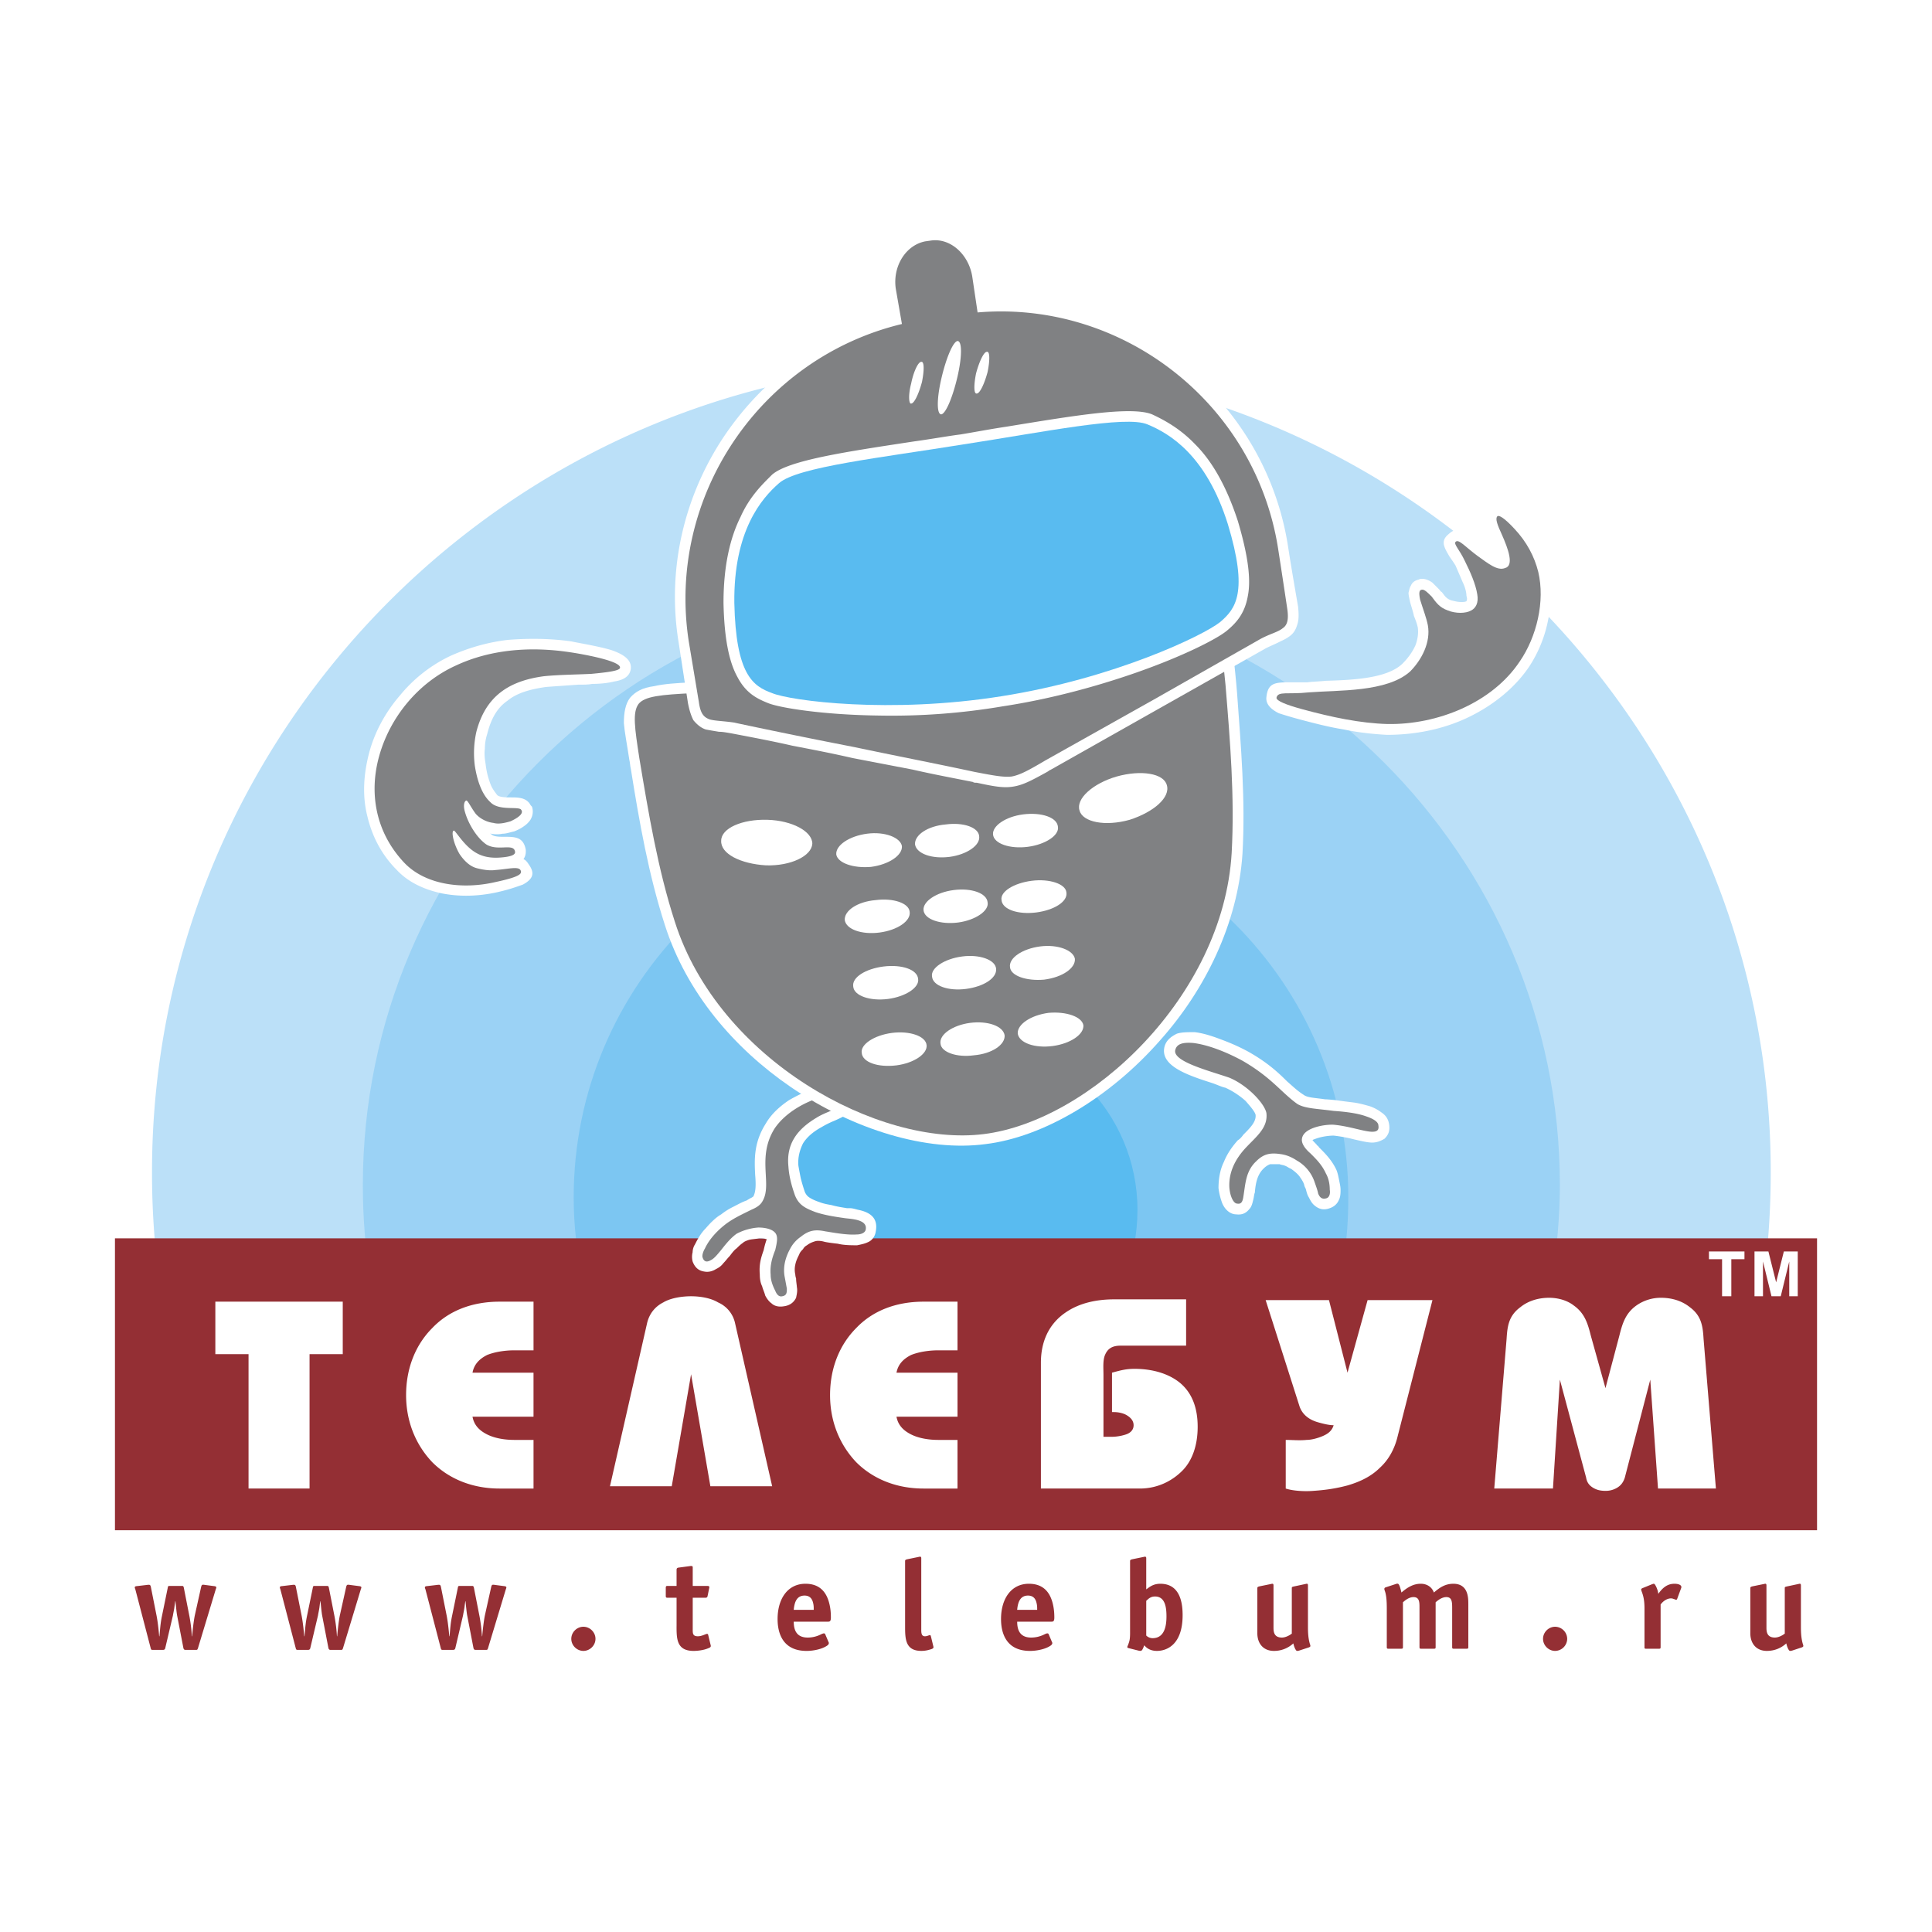 <svg xmlns="http://www.w3.org/2000/svg" width="2500" height="2500" viewBox="0 0 192.756 192.756"><g fill-rule="evenodd" clip-rule="evenodd"><path fill="#fff" d="M0 0h192.756v192.756H0V0z"/><path d="M15.861 127.631a81.36 81.36 0 0 1-.695-10.707c0-44.378 36.292-80.667 80.751-80.667 44.457 0 80.75 36.289 80.75 80.667 0 3.621-.232 7.242-.693 10.707H15.861z" fill="#bbe0f8"/><path d="M36.972 127.631c-.539-3.08-.771-6.238-.771-9.396 0-32.823 26.814-59.711 59.716-59.711 32.824 0 59.712 26.888 59.712 59.711 0 3.158-.307 6.316-.77 9.396H36.972z" fill="#9bd2f5"/><path d="M58.161 127.631c-.617-2.617-.925-5.393-.925-8.164 0-21.344 17.414-38.601 38.681-38.601 21.265 0 38.603 17.257 38.603 38.601 0 2.771-.232 5.547-.85 8.164H58.161z" fill="#7cc6f2"/><path d="M79.736 127.631c-.925-2.156-1.387-4.467-1.387-6.932 0-9.709 7.859-17.645 17.568-17.645 9.632 0 17.568 7.936 17.568 17.645 0 2.465-.463 4.775-1.389 6.932h-32.36z" fill="#59bbf0"/><path fill="#942f34" d="M11.469 123.549h169.818v29.123H11.469v-29.123z"/><path d="M24.797 148.512v-13.406h-3.312v-5.238h12.712v5.238h-3.312v13.406h-6.088zm150.25-19.184v-4.469h1.387l.771 3.082.77-3.082h1.387v4.469h-.848v-3.469l-.848 3.469h-.924l-.848-3.469v3.469h-.847zm-3.236 0v-3.699h-1.309v-.77h3.543v.77h-1.311v3.699h-.923zm-11.635 19.414c-.463 0-.848-.076-1.232-.307-.385-.232-.617-.539-.693-1.004l-2.621-9.783-.691 10.863h-5.857l1.232-14.945c.078-1.311.232-2.312 1.389-3.16.77-.617 1.771-.926 2.85-.926.848 0 1.771.232 2.465.771 1.08.771 1.389 1.771 1.697 3.004l1.463 5.24 1.387-5.24c.307-1.232.617-2.232 1.695-3.004a4.24 4.24 0 0 1 2.465-.771c1.08 0 2.082.309 2.854.926 1.154.848 1.309 1.85 1.385 3.16l1.232 14.945h-5.777l-.771-10.863-2.543 9.783c-.154.465-.385.771-.77 1.004a2.19 2.19 0 0 1-1.159.307zm-29.125 0c-.924.078-2.08 0-2.773-.23v-4.852c.617 0 1.387.074 2.08 0 .463 0 1.08-.156 1.619-.387.539-.232.924-.541 1.078-1.078-.463 0-1.078-.156-1.617-.311-.771-.23-1.465-.691-1.773-1.539l-3.391-10.633h6.318l1.85 7.24 2.004-7.24h6.471l-3.467 13.561c-.309 1.309-.924 2.387-1.771 3.158-.848.848-1.926 1.387-3.236 1.771-1.158.31-2.238.464-3.392.54zm-11.559-6.392c0 1.848-.537 3.389-1.539 4.391-1.08 1.078-2.543 1.771-4.238 1.771h-9.863v-12.559c0-2.08.771-3.852 2.467-5.008 1.23-.848 2.852-1.309 4.854-1.309h7.166v4.621h-6.549c-.926 0-1.311.387-1.541.924-.232.541-.156 1.311-.156 2.006v6.162h.85c.385 0 .924-.076 1.387-.232.463-.152.77-.461.77-.922 0-.463-.307-.771-.691-1.002-.387-.232-.926-.309-1.234-.309h-.23v-3.932c.848-.229 1.387-.383 2.234-.383 1.926 0 3.545.539 4.623 1.461 1.153 1.005 1.69 2.468 1.69 4.32zm-23.961-5.397v4.393h-6.088c.155.85.695 1.387 1.464 1.771.771.387 1.772.543 2.698.543h1.925v4.852h-3.39c-2.774 0-5.086-1.002-6.705-2.619-1.616-1.695-2.619-4.008-2.619-6.703 0-2.773 1.003-5.086 2.619-6.701 1.619-1.697 3.931-2.621 6.705-2.621h3.39v4.854h-1.925c-.926 0-1.927.154-2.698.461-.77.387-1.309.928-1.464 1.771h6.088v-.001zm-26.582.156l-1.928 11.172h-6.164l3.7-16.258c.229-1 .847-1.693 1.617-2.08.771-.463 1.926-.615 2.774-.615.847 0 1.926.152 2.696.615a2.933 2.933 0 0 1 1.695 2.08l3.699 16.258h-6.164l-1.925-11.172zm-15.72-.156v4.393h-6.086c.154.85.693 1.387 1.464 1.771.771.387 1.772.543 2.697.543h1.926v4.852h-3.39c-2.774 0-5.085-1.002-6.703-2.619-1.618-1.695-2.621-4.008-2.621-6.703 0-2.773 1.003-5.086 2.621-6.701 1.618-1.697 3.929-2.621 6.703-2.621h3.39v4.854h-1.926c-.925 0-1.926.154-2.697.461-.771.387-1.31.928-1.464 1.771h6.086v-.001zM76.268 124.396c.077-.309.153-.539.231-.77 0 0 .078.076 0 0h-.078c-.153-.078-.461-.078-.693-.078-.385.078-.693.078-1.001.154-.231.078-.463.154-.617.307-.232.156-.386.311-.618.541-.23.154-.461.463-.693.771-.23.23-.386.461-.615.693-.231.307-.464.461-.771.615-.385.232-.771.309-1.156.232-.539-.078-.923-.387-1.154-1.004a1.846 1.846 0 0 1 0-.922c0-.232.075-.541.231-.771.308-.617.616-1.156 1.079-1.617.461-.541 1-1.08 1.541-1.389a6.737 6.737 0 0 1 1.232-.77c.463-.232.848-.461 1.31-.617.231-.154.385-.229.54-.307.077-.078.153-.078.153-.154.232-.463.232-1.232.154-2.082-.077-1.541-.154-3.234 1.078-5.16.539-.926 1.388-1.697 2.313-2.312 1.078-.615 2.233-1.156 3.311-1.387a5.694 5.694 0 0 1 1.464-.23c.617 0 1.079.23 1.464.617l.078.076c.461.617.308 1.695-.463 2.311-.385.232-.847.463-1.386.693a9.262 9.262 0 0 0-1.232.617c-.849.461-1.465 1.002-1.85 1.617-.308.615-.539 1.387-.463 2.236.078.461.155.846.231 1.23.153.617.31 1.078.385 1.311.078.23.231.463.461.617.232.152.542.307 1.003.463.386.152.771.229 1.232.307.539.154 1.079.23 1.542.309h.308c.231 0 .461.078.771.154 1.154.23 2.079.77 1.772 2.232-.078.463-.386.85-.771 1.004-.308.152-.693.23-1.079.309-.539 0-1.31 0-1.926-.156-.693-.078-1.232-.152-1.463-.23-.386-.076-.617-.076-.847 0-.232.078-.463.152-.772.387a.929.929 0 0 0-.385.383c-.154.154-.308.311-.385.539-.154.309-.309.617-.386 1.002a2.23 2.23 0 0 0 0 1.002s0 .154.078.385c0 .309.076.693.076.848.078.385 0 .693-.076 1.078-.231.463-.617.771-1.234.85-.461.076-.923 0-1.232-.309-.229-.154-.461-.463-.615-.77-.077-.311-.231-.617-.309-.928-.154-.307-.23-.693-.23-1.154-.078-.924.07-1.57.378-2.416l.084-.357z" fill="#fff"/><path d="M84.204 109.451c-.308-.309-1.155-.232-1.925-.078-1.85.463-3.93 1.617-5.008 3.236-1.773 2.85-.231 5.471-1.156 7.164-.231.463-.617.693-1.157.926-.923.461-1.617.77-2.387 1.309-.849.617-1.773 1.541-2.234 2.543-.232.387-.308.771-.232.924.154.463.464.463.848.232.31-.154.617-.541 1.003-1.002.539-.695 1.002-1.232 1.54-1.617a5.51 5.51 0 0 1 2.159-.617c.693 0 1.386.154 1.694.539.31.385.154 1 0 1.695-.308.77-.539 1.541-.461 2.465 0 .617.23 1.154.461 1.617.154.387.386.615.693.541.463-.076.463-.387.463-.77-.077-.385-.154-.85-.231-1.234-.154-.924.078-1.85.54-2.697a3.307 3.307 0 0 1 1.079-1.232c.771-.615 1.388-.77 2.466-.539.54.076 2.08.385 3.081.309.463 0 .849-.154.927-.463.229-1-1.311-1.078-2.005-1.156-1.079-.152-2.079-.307-3.004-.615-1.001-.385-1.695-.693-2.08-1.771-.153-.463-.539-1.543-.617-2.773-.231-2.234.847-3.697 2.774-4.855.848-.539 2.004-.846 2.542-1.232.305-.234.38-.62.227-.849z" fill="#808183"/><path d="M92.603 68.461c-5.239.693-10.403 1.002-15.642 1.232-2.542.155-5.161.309-7.782.54-1.617.077-2.772.154-3.542.308-.618.077-.925.231-1.079.385-.154.154-.154.54-.154 1.155.076.848.229 1.926.461 3.391.078.309.078.616.154.925.847 5.161 1.696 10.324 3.313 15.254 2.004 6.241 6.472 11.403 11.711 15.024 5.935 4.008 12.714 6.088 17.954 5.395 5.316-.693 11.48-4.314 16.182-9.633 4.16-4.775 7.242-10.939 7.627-17.411.309-5.24-.076-10.402-.617-16.642-.152-1.464-.23-2.62-.385-3.39-.076-.54-.23-.925-.385-1.079-.23-.078-.541-.155-1.156-.078-.924 0-2.002.231-3.545.539-2.541.462-5.084.925-7.703 1.464-5.087 1.004-10.251 2.005-15.412 2.621zm-.232-2.08c5.086-.616 10.172-1.618 15.256-2.62 2.621-.539 5.164-1.001 7.707-1.463 1.617-.308 2.85-.54 3.775-.617 1.154-.077 1.926.077 2.543.617.693.462 1 1.232 1.232 2.312.229.924.307 2.079.461 3.621l.078.924c.385 5.316.846 10.632.539 16.025-.463 6.935-3.699 13.56-8.246 18.646-5.008 5.701-11.633 9.631-17.41 10.324-5.782.77-13.101-1.387-19.418-5.703-5.625-3.852-10.402-9.396-12.56-16.179-1.618-5.008-2.542-10.248-3.39-15.563-.078-.308-.078-.617-.154-.924-.231-1.541-.463-2.697-.54-3.622 0-1.078.154-1.926.616-2.542.54-.616 1.232-1.001 2.389-1.156 1.001-.23 2.157-.308 3.775-.385 2.543-.154 5.163-.309 7.86-.463 5.162-.306 10.402-.615 15.487-1.232z" fill="#fff"/><path d="M92.525 67.46c-7.782.925-15.64 1.079-23.422 1.695-3.16.155-4.778.309-5.396 1.079-.615.848-.383 2.389.078 5.393.925 5.548 1.85 11.095 3.544 16.335 4.392 13.791 20.341 22.498 30.821 21.187 10.557-1.311 23.885-13.715 24.734-28.045.307-5.625-.154-11.171-.617-16.795-.309-3.005-.387-4.546-1.232-5.239-.848-.616-2.391-.308-5.471.231-7.705 1.386-15.412 3.157-23.039 4.159z" fill="#808183"/><path d="M56.697 66.149c-2.004-.308-3.929-.384-5.779-.153a15.466 15.466 0 0 0-5.008 1.311c-1.695.77-3.16 2.003-4.392 3.389-1.232 1.464-2.157 3.236-2.697 5.008-.463 1.772-.539 3.544-.078 5.239.386 1.618 1.157 3.082 2.389 4.392.847.925 2.003 1.464 3.313 1.772.693.153 1.387.23 2.08.23-.154-.153-.308-.23-.54-.384a3.905 3.905 0 0 1-1-1.233c-.463-.617-.693-1.309-.849-1.849-.076-.308-.076-.539-.076-.771.076-.54.307-1.002.771-1.155.154-.077.307-.077.461-.077h.231c-.078-.232-.154-.462-.154-.693-.153-.386-.153-.771-.153-1.078.076-.54.383-1.002.925-1.156.307-.154.537-.154.769-.077-.308-.693-.461-1.463-.615-2.312-.078-.693-.078-1.31-.078-1.926.078-.693.154-1.309.308-1.925.539-2.004 1.464-3.39 2.774-4.469 1.31-1.003 2.928-1.542 4.932-1.772 1-.154 2.079-.154 3.004-.231-.229-.08-.384-.08-.538-.08zM44.061 83.1zm12.945-19.106c.693.154 2.618.462 3.929.847 1.155.385 2.08.925 2.003 1.849-.078.771-.693 1.156-1.695 1.31-.616.154-1.387.232-2.157.232-.386.077-.847.077-1.387.077-1.079.077-2.235.154-3.236.231-1.619.232-2.928.616-3.854 1.387-1.002.694-1.617 1.772-2.003 3.313a4.841 4.841 0 0 0-.231 1.464c-.076.539 0 1.079.077 1.54.077.694.232 1.311.462 1.927.154.462.463.848.693 1.155.231.231.925.231 1.464.231.771 0 1.388.077 1.772.617.077.153.155.23.231.307.154.463.077.925-.154 1.311a2.39 2.39 0 0 1-.615.617c-.31.23-.617.385-1.002.539-.386.077-.771.231-1.157.231-.384.077-.77.077-1.154 0 0 0-.078 0-.154-.077.076.077.23.154.308.231.307.154.771.154 1.154.154 1.081 0 1.928 0 2.159 1.309v.155c0 .308-.078.539-.231.77.231.077.385.309.539.54.539.77.539 1.387-.617 2.003-.462.154-1.233.463-2.619.77-1.772.386-3.699.463-5.549.078-1.694-.385-3.236-1.08-4.391-2.312-1.542-1.541-2.467-3.39-2.928-5.316-.539-2.081-.385-4.238.154-6.319.54-2.079 1.618-4.082 3.083-5.777a14.587 14.587 0 0 1 5.163-4.007c1.771-.77 3.622-1.309 5.623-1.541 2.004-.155 4.163-.155 6.32.154z" fill="#fff"/><path d="M56.851 65.071c-4.083-.616-8.012-.231-11.326 1.31-3.775 1.695-6.626 5.163-7.706 9.092-1.001 3.621-.384 7.55 2.542 10.632 2.159 2.234 5.857 2.62 8.939 1.926 2.543-.538 2.851-.847 2.62-1.232-.231-.386-1.311-.077-2.467 0-.539.077-1.154 0-1.771-.153-.771-.155-1.386-.771-1.849-1.465-.616-1.078-.847-2.311-.54-2.311.077 0 .385.462.771.923 1.079 1.31 2.08 1.85 3.699 1.773 1.309-.077 1.694-.309 1.618-.616-.154-.848-1.695 0-2.852-.693-1.001-.694-1.85-2.158-2.158-3.313-.154-.54-.076-1.001.154-1.079.154 0 .463.693.925 1.311.385.461 1.079.847 1.771.924.541.155 1.157 0 1.696-.153.693-.309 1.388-.771 1.079-1.156-.231-.385-2.233.154-3.082-.771-.847-.77-1.31-2.157-1.54-3.62a9.748 9.748 0 0 1 .154-3.391c.924-3.543 3.235-5.084 6.779-5.547 1.62-.153 3.16-.153 4.7-.232 1.62-.154 2.852-.308 2.852-.615.077-.696-3.93-1.389-5.008-1.544z" fill="#808183"/><path d="M150.777 65.379c.77-1.155 1.307-2.542 1.617-4.083.307-1.31.307-2.773 0-4.006-.154-.693-.385-1.388-.771-2.003v-.078c.232 1.156 0 2.157-1.078 2.466-1 .386-1.85 0-2.775-.616.078.077.078.153.156.231.23.616.385 1.233.537 1.848.078.618 0 1.08-.152 1.542-.154.539-.541.924-1.002 1.154-.461.309-1.002.385-1.541.385s-1.156-.153-1.695-.307c-.23-.154-.539-.231-.693-.385.076.231.076.462.154.692.154 1.002 0 2.004-.385 2.929-.385 1-1.002 1.925-1.773 2.619-2.156 2.003-5.934 2.157-9.014 2.312h-.695c.926.231 1.85.462 2.775.616 1.311.231 2.697.462 4.006.462 2.391.077 4.932-.462 7.166-1.541 2.079-1 3.931-2.388 5.163-4.237zm1.772 1.156c-1.465 2.157-3.623 3.854-6.012 5.009-2.541 1.232-5.393 1.772-8.166 1.772-1.387-.077-2.852-.231-4.314-.54-1.465-.231-2.93-.617-4.393-1.002a41.596 41.596 0 0 1-2.08-.616c-.924-.462-1.311-1.001-1.232-1.618.154-1.464.924-1.464 2.465-1.464h1.617c.541-.078 1.156-.078 1.85-.154 2.697-.077 6.088-.23 7.629-1.695.539-.54 1-1.156 1.309-1.85.232-.617.309-1.233.232-1.771-.078-.386-.232-.771-.387-1.156-.076-.386-.229-.848-.383-1.388-.078-.384-.156-.693-.156-.925.078-.23.078-.461.232-.693.152-.384.461-.54.77-.616.154-.077.232-.077.387-.077.307 0 .693.153 1 .386.232.23.463.461.693.693.154.231.232.231.232.231.307.385.463.694 1.002.848.309.077.615.153.924.153.23 0 .385 0 .539-.076.078-.154.078-.308 0-.54 0-.385-.154-.924-.385-1.386-.23-.541-.463-1.08-.693-1.619-.23-.384-.463-.693-.617-.923-.539-.925-.924-1.542-.076-2.234.924-.848 1.541-.309 2.543.54.23.23.539.461.924.692.078.077.078.154.154.154.539.385 1.002.771 1.389.925a10.4 10.4 0 0 0-.695-1.771c-.23-.54-.463-1.002-.539-1.388-.154-.693-.076-1.232.309-1.618v-.077c.693-.616 1.771-.308 3.236 1.311a8.646 8.646 0 0 1 1.617 2.233c.463.771.771 1.617 1 2.465.387 1.618.387 3.312 0 5.008a12.994 12.994 0 0 1-1.925 4.777z" fill="#fff"/><path d="M151.623 65.996c1.695-2.465 2.543-6.009 1.85-8.937-.385-1.541-1.156-3.005-2.389-4.314-1.002-1.079-1.539-1.387-1.693-1.232-.232.23 0 .847.461 1.849.617 1.387 1.232 3.081.307 3.312-.768.308-1.695-.462-2.773-1.232-1.154-.848-1.848-1.696-2.156-1.388-.23.231.385.77.924 1.927.539 1.078 1.078 2.311 1.232 3.312.156.848-.154 1.387-.615 1.618-.539.308-1.541.308-2.311 0-.85-.309-1.158-.771-1.619-1.387-.385-.386-.693-.693-.924-.693-.311 0-.387.231-.232 1.001.309 1.002.617 1.772.771 2.543.309 1.695-.617 3.466-1.771 4.622-2.312 2.081-7.168 1.85-10.096 2.081-2.156.232-3.082-.154-3.236.539 0 .308.926.694 2.621 1.156 2.852.771 5.701 1.387 8.475 1.464 4.93.077 10.401-2.08 13.174-6.241z" fill="#808183"/><path d="M98.459 30.016c7.09-.308 13.947 2.003 19.34 6.241 5.547 4.392 9.553 10.786 10.709 18.26.154 1.002.309 2.003 1.002 6.009.078.771.078 1.31-.076 1.773-.156.54-.385.924-.848 1.232-.309.23-.695.386-1.156.617-.309.154-.695.308-1.156.54l-21.42 12.096c-.461.231 0 0-.385.231-1.541.847-2.389 1.31-3.391 1.464-.926.153-1.85 0-3.621-.385-.154 0-.309 0-.387-.077-1.924-.386-4.006-.771-6.007-1.233l-6.011-1.156c-2.003-.463-4.007-.847-6.01-1.232-2.003-.462-4.085-.848-6.086-1.232-.463-.077-.849-.155-1.234-.155-.461-.077-.925-.153-1.308-.23-.463-.154-.849-.462-1.235-.925-.229-.462-.385-.924-.539-1.694l-.924-6.009c-1.233-7.474.617-14.792 4.546-20.649 3.853-5.701 9.555-10.015 16.489-11.941l-.385-2.62a5.7 5.7 0 0 1 .692-3.775c.695-1.078 1.774-1.849 3.084-2.08l.538-.077c1.31-.231 2.542.231 3.545 1.002.846.848 1.54 2.003 1.772 3.39l.462 2.615zm-.85 2.157c-.461.078-1.078-.385-1.154-.847l-.463-3.622c-.154-.847-.54-1.541-1.155-2.079-.539-.387-1.156-.618-1.849-.541l-.54.077c-.617.077-1.232.54-1.542 1.156-.462.616-.616 1.463-.462 2.312l.54 3.543c.078.462-.308 1.079-.771 1.233-6.779 1.618-12.481 5.778-16.18 11.249-3.621 5.47-5.316 12.25-4.238 19.184l.924 6.01c.076.385.154.693.23.847.078 0 .078 0 .155.077.154 0 .462.076.848.076.385.078.925.078 1.463.232 2.004.385 4.007.77 6.01 1.232 2.003.386 4.007.771 6.009 1.232 2.081.385 4.085.771 6.088 1.156 2.003.461 4.007.847 5.933 1.233a.83.83 0 0 0 .385.077c1.543.309 2.311.462 2.93.386.613-.077 1.309-.462 2.695-1.234.539-.307.154-.076.309-.23l21.498-12.096c.461-.231.924-.462 1.309-.618.309-.153.617-.307.77-.385 0 0 .078-.076.078-.153v-.77l-.539-3.006c-.156-1-.309-2.003-.463-3.004-1.078-7.011-4.775-12.943-9.939-16.951-5.24-4.158-11.865-6.316-18.879-5.776z" fill="#fff"/><path d="M97.535 31.172c14.406-1.233 27.66 9.013 29.971 23.498.311 2.003.617 4.007.926 6.087.154 1.077 0 1.618-.463 1.925-.463.385-1.234.539-2.234 1.078l-10.711 6.088-10.709 6.009c-1.695 1.001-2.543 1.462-3.391 1.618-.848.077-1.695-.077-3.697-.462-3.931-.848-7.938-1.618-11.944-2.466a676.85 676.85 0 0 1-12.096-2.465c-1.079-.154-1.85-.154-2.39-.309-.615-.23-.924-.616-1.078-1.771l-1.001-6.009c-2.235-14.485 7.165-28.276 21.267-31.667l-.617-3.543c-.31-2.234 1.001-4.315 2.928-4.7l.54-.077c1.925-.308 3.775 1.31 4.16 3.544l.539 3.622z" fill="#808183"/><path d="M100.076 70.465a66.265 66.265 0 0 1-12.481.924c-5.549-.077-9.786-.77-10.942-1.232-1.157-.463-2.235-1.002-3.083-2.62-.771-1.387-1.31-3.62-1.386-7.396 0-3.775.693-6.55 1.693-8.553.925-2.08 2.235-3.312 3.16-4.236 1.696-1.465 7.628-2.312 14.178-3.314 1.694-.231 3.389-.54 4.622-.694 1.388-.23 3.003-.539 4.546-.769 6.627-1.079 12.482-2.082 14.562-1.234 1.156.54 2.773 1.387 4.314 3.005 1.619 1.618 3.084 4.084 4.238 7.627 1.078 3.622 1.309 5.933 1.002 7.474-.307 1.772-1.156 2.697-2.082 3.468-1 .846-4.775 2.773-10.092 4.545-3.466 1.156-7.702 2.311-12.249 3.005zm-.306-2.08a72.047 72.047 0 0 0 11.865-2.928c5.086-1.695 8.553-3.466 9.4-4.16.617-.539 1.232-1.155 1.385-2.234.232-1.232 0-3.235-.922-6.472-1.004-3.235-2.389-5.317-3.699-6.703-1.387-1.387-2.697-2.157-3.699-2.543-1.465-.692-7.088.232-13.328 1.311-1.465.23-2.93.461-4.547.77-1.85.309-3.313.462-4.7.694-6.242.924-11.866 1.772-13.099 2.851a12.014 12.014 0 0 0-2.697 3.544c-.847 1.772-1.464 4.16-1.386 7.55.076 3.468.461 5.394 1.079 6.472.461 1.002 1.232 1.388 2.003 1.696 1.001.385 4.854 1.001 10.171 1.079 3.621-.002 7.857-.234 12.174-.927z" fill="#fff"/><path d="M99.924 69.463c-11.096 1.772-21.036.462-22.885-.309-1.926-.693-3.622-1.848-3.775-9.014-.077-7.166 2.697-10.402 4.469-11.942 1.85-1.618 10.247-2.543 18.338-3.853 8.014-1.232 16.258-2.927 18.414-2.002 2.236.924 5.857 3.081 8.014 9.938 2.08 6.856.771 8.476-.77 9.785-1.62 1.311-10.557 5.626-21.805 7.397z" fill="#59bbf0"/><path d="M98.459 35.101c.309-.077.309.847.076 2.003-.307 1.156-.771 2.157-1.078 2.157-.309.078-.309-.848-.076-2.003.308-1.155.769-2.157 1.078-2.157zM95.531 34.022c.462 0 .462 1.541 0 3.544-.463 2.003-1.156 3.698-1.618 3.775-.463 0-.463-1.54 0-3.543.462-2.004 1.154-3.699 1.618-3.776zM91.91 36.103c.308-.077.308.847.076 2.002-.307 1.156-.769 2.157-1.078 2.157-.23.078-.308-.847 0-2.002.23-1.156.692-2.157 1.002-2.157zM116.18 104.443c.154-.617.615-1.004 1.234-1.311.463-.154 1.078-.154 1.771-.154.691.076 1.541.309 2.543.693.848.309 1.771.693 2.773 1.232 1.926 1.078 3.004 2.08 3.93 3.004.539.463 1.002.926 1.617 1.311.385.309 1.156.309 2.156.461.078 0 .232 0 1.004.078a88.29 88.29 0 0 0 1.771.23c.617.078 1.156.232 1.695.385a4.11 4.11 0 0 1 1.154.617c.465.311.695.693.771 1.232.078.617-.076 1.002-.461 1.387-.387.232-.771.387-1.234.387-.461 0-1.078-.154-1.771-.309a14.487 14.487 0 0 0-2.08-.387c-.385 0-1.156.078-1.771.309-.232.078-.385.156-.385.156s0-.078.076 0c.076.154.309.307.463.537 0 0 .076 0 .152.156.615.615 1.234 1.23 1.695 2.156.156.309.23.693.309 1.078.076.387.154.693.154 1.002 0 .307 0 .693-.154 1-.152.387-.463.695-.924.85-.617.229-1.08.078-1.465-.232-.307-.23-.463-.539-.617-.846-.154-.232-.23-.541-.307-.85-.078-.152-.154-.307-.154-.383-.078-.311-.309-.619-.463-.848-.23-.311-.541-.541-.848-.771-.23-.076-.385-.23-.617-.307-.154-.078-.383-.078-.537-.156h-.928c-.229.078-.461.232-.691.463-.617.615-.77 1.465-.848 2.387-.076.156-.076.387-.154.693-.078.311-.154.695-.385.928-.309.385-.693.615-1.311.537-.539 0-1.078-.387-1.387-1.078a6.459 6.459 0 0 1-.385-1.541c0-.926.154-1.848.539-2.619.307-.77.771-1.463 1.387-2.156.154-.078.385-.309.539-.541.693-.693 1.311-1.309 1.234-2.002-.078-.309-.465-.771-1.004-1.387a8.102 8.102 0 0 0-2.002-1.311c-.387-.078-.848-.309-1.311-.463-2.383-.767-5.236-1.691-4.773-3.617z" fill="#fff"/><path d="M117.26 104.75c.154-.617.77-.77 1.771-.693 1.311.154 3.082.77 4.932 1.773 2.928 1.693 3.854 3.156 5.471 4.312.77.463 1.926.463 3.621.693 1.154.078 2.387.23 3.236.541.693.23 1.232.539 1.232.924.076.463-.154.615-.617.615-.77 0-2.234-.539-3.775-.693-.77-.078-3.082.232-3.234 1.387-.078.463.307 1.002.846 1.465.617.615 1.156 1.156 1.541 2.002.309.539.387 1.158.387 1.619.076.463-.078.771-.309.85-.463.15-.695-.078-.848-.465-.076-.385-.23-.77-.387-1.232a3.895 3.895 0 0 0-1.771-2.08c-.461-.309-1-.539-1.539-.615-1.004-.154-1.697-.078-2.467.691-1.08 1.002-1.08 2.236-1.311 3.623-.076.463-.23.691-.615.615-.311 0-.693-.615-.771-1.617-.076-1.541.617-2.85 1.617-3.93 1.08-1.156 2.236-2.004 2.082-3.469-.154-.924-1.85-2.771-3.699-3.543-2.005-.693-5.702-1.619-5.393-2.773z" fill="#808183"/><path d="M103.775 94.425c1.773-.23 3.312.386 3.467 1.233.078.924-1.232 1.849-3.082 2.082-1.771.152-3.312-.387-3.389-1.232-.154-.927 1.231-1.851 3.004-2.083zM76.578 81.791c2.464.077 4.468 1.155 4.468 2.388-.078 1.233-2.157 2.234-4.624 2.157-2.543-.154-4.546-1.156-4.468-2.465 0-1.234 2.08-2.158 4.624-2.08zm34.824-4.315c2.467-.693 4.701-.309 5.01.847.383 1.233-1.311 2.698-3.699 3.467-2.465.693-4.699.23-5.008-.924-.385-1.156 1.309-2.697 3.697-3.39zm-22.421 25.579c1.772-.23 3.39.309 3.468 1.232.076.85-1.232 1.771-3.006 2.004-1.848.23-3.39-.309-3.466-1.232-.155-.848 1.232-1.772 3.004-2.004zm7.783-1c1.771-.232 3.312.307 3.467 1.232.076.924-1.232 1.85-3.082 2.002-1.695.232-3.235-.309-3.313-1.156-.155-.924 1.231-1.848 2.928-2.078zm7.859-1.004c1.771-.152 3.312.387 3.467 1.234.076.924-1.309 1.848-3.082 2.08-1.773.23-3.312-.309-3.467-1.232-.078-.926 1.309-1.85 3.082-2.082zM86.517 83.177c1.771-.231 3.312.385 3.467 1.233.076.924-1.31 1.849-3.084 2.079-1.771.155-3.312-.385-3.465-1.232-.079-.924 1.308-1.848 3.082-2.08zm7.858-.924c1.771-.232 3.235.307 3.315 1.155.152.924-1.234 1.849-2.93 2.08-1.771.231-3.314-.309-3.467-1.232-.076-.924 1.232-1.849 3.082-2.003zm7.705-1.002c1.848-.23 3.391.308 3.469 1.232.152.848-1.234 1.773-3.006 2.004-1.771.23-3.391-.309-3.469-1.234-.076-.846 1.233-1.771 3.006-2.002zm-14.716 8.553c1.771-.232 3.313.308 3.39 1.155.154.924-1.232 1.849-3.004 2.081-1.772.23-3.313-.309-3.467-1.232-.079-.926 1.231-1.85 3.081-2.004zm7.782-1.002c1.771-.232 3.313.308 3.389 1.232.154.848-1.232 1.773-2.928 2.003-1.771.231-3.39-.309-3.466-1.233-.078-.846 1.233-1.772 3.005-2.002zm7.782-.925c1.771-.23 3.391.309 3.467 1.155.154.925-1.232 1.772-3.006 2.004-1.848.231-3.389-.308-3.465-1.232-.154-.848 1.232-1.697 3.004-1.927zM88.134 96.43c1.85-.232 3.39.307 3.466 1.232.155.846-1.232 1.771-3.004 2.004-1.772.23-3.391-.309-3.468-1.232-.153-.926 1.235-1.774 3.006-2.004zm7.859-1.002c1.697-.231 3.314.308 3.392 1.232.076.926-1.234 1.773-3.007 2.004-1.772.23-3.313-.309-3.389-1.234-.155-.847 1.232-1.771 3.004-2.002z" fill="#fff"/><path d="M82.605 161.795c.164 0 .292-.016.292-.408 0-.33-.013-.799-.14-1.332-.228-.988-.799-2.043-2.397-2.043-1.777 0-2.78 1.51-2.78 3.516 0 .875.179 3.184 2.893 3.184.711 0 1.549-.189 2.018-.506.103-.064.203-.154.203-.279 0-.037-.013-.064-.037-.115l-.318-.748c-.024-.064-.063-.102-.139-.102-.077 0-.189.051-.344.125-.24.115-.684.293-1.268.293-1.054 0-1.396-.66-1.396-1.584h3.413v-.001zm30.143 1.088c0 .699-.064.852-.176 1.168-.064.178-.104.229-.104.279 0 .014.014.078.127.102l1.016.256c.254.061.318-.014.395-.166s.088-.191.113-.266l.039-.104.051.053c.125.125.457.506 1.217.506 1.002 0 2.564-.635 2.564-3.564 0-1.014-.152-3.135-2.221-3.135-.572 0-.928.203-1.268.459l-.141.1v-2.992c0-.092.012-.205-.039-.242-.049-.039-.127-.025-.164-.014l-1.168.24c-.254.053-.242.115-.242.23v7.09h.001zm-7.852-1.088c.166 0 .295-.016.295-.408 0-.33-.016-.799-.141-1.332-.229-.988-.801-2.043-2.398-2.043-1.775 0-2.779 1.51-2.779 3.516 0 .875.18 3.184 2.893 3.184.713 0 1.549-.189 2.02-.506.1-.064.203-.154.203-.279 0-.037-.014-.064-.039-.115l-.316-.748c-.025-.064-.064-.102-.141-.102s-.191.051-.342.125a2.94 2.94 0 0 1-1.27.293c-1.053 0-1.396-.66-1.396-1.584h3.411v-.001zm-83.379-3.199c.039-.115.064-.164.064-.217 0-.115-.165-.125-.28-.139l-.862-.113c-.266-.039-.316-.039-.38.24l-.609 2.74c-.127.572-.242 1.65-.279 2.145h-.027a15.738 15.738 0 0 0-.241-1.979l-.558-2.842c-.037-.191-.089-.203-.19-.203h-1.257c-.152 0-.139.09-.165.203l-.583 2.842c-.14.686-.165 1.141-.241 1.979h-.027c-.101-1.193-.216-1.84-.279-2.145l-.544-2.74c-.051-.279-.127-.266-.382-.24l-.952.113c-.152.014-.279.023-.279.139 0 .064.051.164.063.217l1.524 5.836c.038.166.089.178.202.178h1.029c.188 0 .215-.139.228-.201l.76-3.225.012-.076c.039-.227.064-.303.127-.686.012-.1.025-.201.04-.303.012-.115.037-.242.049-.355h.027c.025.279.113 1.168.165 1.42l.622 3.225c.013.049.037.201.202.201h1.066c.115 0 .14-.025.191-.178l1.764-5.836zm158.262 5.761c.062-.027.139-.064.139-.141a.693.693 0 0 0-.051-.203c-.189-.646-.189-1.332-.189-1.777v-4.061c0-.189-.1-.176-.203-.15l-.951.203c-.482.1-.457.09-.457.266v4.492c-.266.203-.646.393-.99.393-.85 0-.838-.672-.838-1.064v-4.139c0-.189-.1-.176-.201-.15l-1.168.238c-.254.055-.24.115-.24.23v4.453c0 1.029.596 1.764 1.648 1.764.863 0 1.51-.354 1.941-.75.039.18.129.484.254.662.051.074.102.125.344.051l.962-.317zm-15.711-.039c0 .164.039.178.178.178h1.256c.164 0 .178-.039.178-.178v-4.238c.305-.406.697-.609 1.041-.609.127 0 .189.039.279.064.152.051.189.074.229.074.076 0 .1-.074.113-.113l.393-1.064c.102-.291-.279-.42-.67-.42-.674 0-1.131.355-1.537.9l-.076.104a2.394 2.394 0 0 0-.277-.826c-.039-.062-.09-.178-.191-.178-.039 0-.088.027-.166.051l-.965.393c-.076.039-.111.078-.111.115 0 .051.012.115.061.242.18.48.268.938.268 1.674v3.831h-.003zm-7.709-.812a1.22 1.22 0 0 0-1.205-1.205c-.646 0-1.205.545-1.205 1.205s.559 1.205 1.205 1.205a1.22 1.22 0 0 0 1.205-1.205zm-9.865-3.488c0-.648-.025-2.006-1.496-2.006-.826 0-1.385.406-1.865.812l-.076.062c-.191-.545-.688-.875-1.309-.875-.785 0-1.383.42-1.852.812l-.076.062a5.377 5.377 0 0 0-.166-.607c-.113-.293-.178-.318-.43-.229l-.965.316c-.127.039-.141.113-.141.166 0 .113.051.164.115.418.076.33.127.711.127 1.535v3.832c0 .164.037.178.176.178h1.258c.164 0 .178-.039.178-.178v-4.453c.531-.496.914-.521 1.053-.521.598 0 .598.521.598 1.066v3.908c0 .164.037.178.176.178h1.258c.164 0 .176-.039.176-.178v-4.453c.279-.256.672-.521 1.066-.521.533 0 .584.42.584 1.066v3.908c0 .164.037.178.178.178h1.256c.166 0 .178-.039.178-.178v-4.298h-.001zm-15.896 4.339c.062-.027.139-.064.139-.141a.693.693 0 0 0-.051-.203c-.191-.646-.191-1.332-.191-1.777v-4.061c0-.189-.1-.176-.201-.15l-.951.203c-.482.1-.459.09-.459.266v4.492c-.266.203-.646.393-.99.393-.848 0-.836-.672-.836-1.064v-4.139c0-.189-.102-.176-.203-.15l-1.166.238c-.256.055-.244.115-.244.23v4.453c0 1.029.6 1.764 1.65 1.764a2.82 2.82 0 0 0 1.941-.75c.039.18.127.484.256.662.051.074.1.125.34.051l.966-.317zm-16.237-4.646l.102-.088c.113-.102.342-.342.773-.342 1.053 0 1.143 1.191 1.143 1.992 0 .914-.18 2.168-1.385 2.168a.906.906 0 0 1-.621-.252l-.012-.012v-3.466zm-12.877.902c.076-.863.355-1.422 1.078-1.422.508 0 .764.293.863.773.025.104.064.305.053.648h-1.994v.001zm-8.617 2.602c-.013-.053-.064-.076-.103-.076-.037 0-.088.023-.177.051a.892.892 0 0 1-.304.062c-.393 0-.368-.418-.368-.762v-6.912c0-.092.012-.205-.04-.242-.049-.039-.127-.025-.164-.014l-1.167.24c-.255.053-.242.115-.242.23v6.471c0 1.254.026 2.447 1.625 2.447.355 0 .635-.062.964-.166.242-.074.267-.152.229-.289l-.253-1.04zm-13.676-2.602c.077-.863.355-1.422 1.079-1.422.508 0 .762.293.863.773.026.104.063.305.051.648h-1.993v.001zM67.5 162.264c0 1.268.026 2.447 1.701 2.447.418 0 .978-.076 1.37-.229.305-.113.381-.164.331-.354l-.254-1.043c-.012-.051-.064-.074-.101-.074-.051 0-.115.023-.242.074-.341.141-.52.166-.696.166-.534 0-.495-.355-.495-.773v-3.072h1.294c.063 0 .164-.023.189-.176l.154-.75c.025-.125.074-.252-.191-.252h-1.446v-1.777c0-.127.037-.254-.292-.201l-1.117.15c-.101.014-.203.039-.203.229v1.6h-.9c-.152-.014-.177.074-.177.178v.824c0 .139.038.176.177.176h.9v2.857H67.5zm-8.089 1.242c0-.66-.559-1.205-1.206-1.205s-1.207.545-1.207 1.205.56 1.205 1.207 1.205 1.206-.545 1.206-1.205zm-8.953-4.91c.039-.115.063-.164.063-.217 0-.115-.164-.125-.279-.139l-.861-.113c-.267-.039-.318-.039-.382.24l-.608 2.74c-.127.572-.242 1.65-.28 2.145h-.025a16.204 16.204 0 0 0-.242-1.979l-.557-2.842c-.04-.191-.09-.203-.191-.203h-1.255c-.154 0-.142.09-.167.203l-.583 2.842c-.14.686-.164 1.141-.24 1.979h-.027c-.101-1.193-.214-1.84-.277-2.145l-.546-2.74c-.051-.279-.127-.266-.38-.24l-.951.113c-.152.014-.28.023-.28.139 0 .064.05.164.064.217l1.522 5.836c.037.166.089.178.203.178h1.027c.189 0 .216-.139.229-.201l.76-3.225.014-.076c.038-.227.062-.303.125-.686.013-.1.027-.201.039-.303.013-.115.037-.242.052-.355h.024c.024.279.113 1.168.165 1.42l.622 3.225c.012.049.037.201.203.201h1.064c.115 0 .14-.025.19-.178l1.765-5.836zm-14.469 0c.037-.115.064-.164.064-.217 0-.115-.167-.125-.279-.139l-.864-.113c-.266-.039-.318-.039-.38.24l-.61 2.74c-.127.572-.24 1.65-.278 2.145h-.025a15.936 15.936 0 0 0-.241-1.979l-.559-2.842c-.039-.191-.089-.203-.191-.203H31.37c-.152 0-.14.09-.165.203l-.585 2.842c-.138.686-.165 1.141-.241 1.979h-.025c-.103-1.193-.216-1.84-.279-2.145l-.547-2.74c-.049-.279-.125-.266-.38-.24l-.951.113c-.152.014-.279.023-.279.139 0 .064.051.164.063.217l1.523 5.836c.039.166.088.178.203.178h1.027c.191 0 .216-.139.228-.201l.762-3.225.012-.076c.039-.227.064-.303.127-.686l.037-.303c.012-.115.039-.242.051-.355h.025c.026.279.115 1.168.166 1.42l.621 3.225c.013.049.039.201.204.201h1.066c.113 0 .14-.025.19-.178l1.766-5.836z" fill="#942f34"/></g></svg>